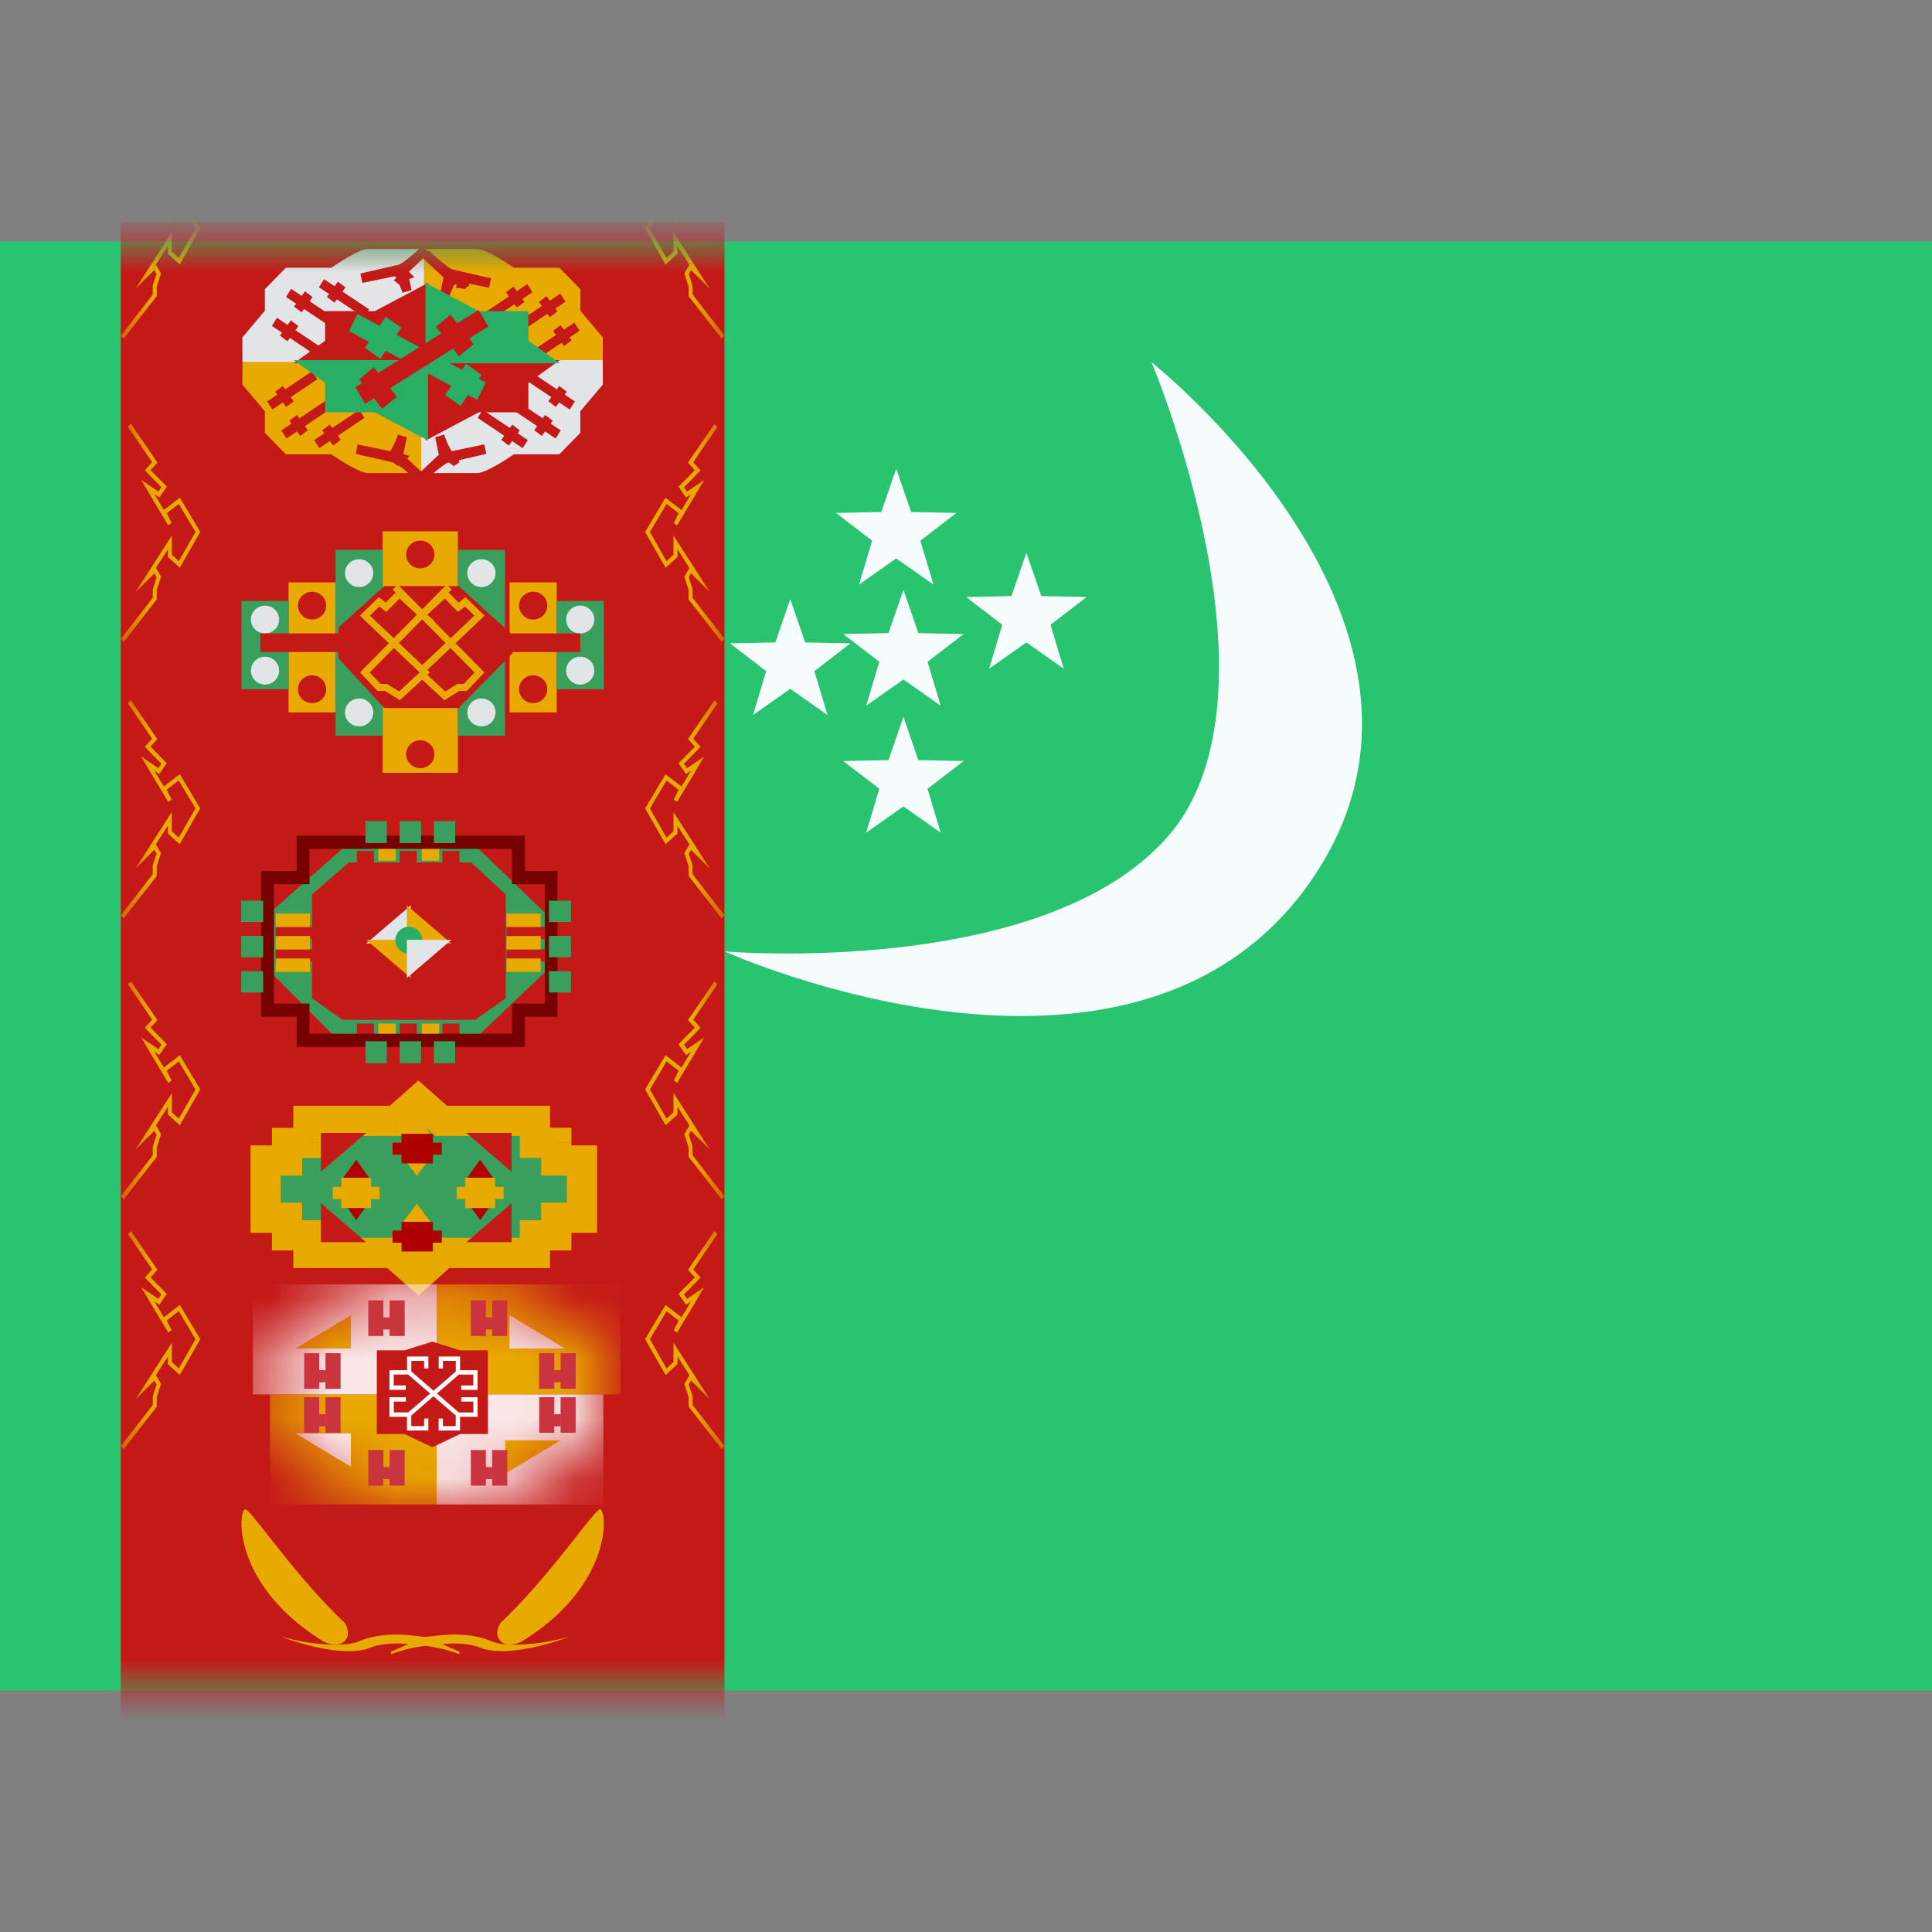 <svg xmlns="http://www.w3.org/2000/svg" fill="none" viewBox="0 0 32 32" id="Tm-Turkmenistan--Streamline-Flagpack.svg" height="24" width="24" stroke-width="1"><rect x="0" y="0" width="32" height="32" fill="#808080" stroke="none"/><desc>TM Turkmenistan Streamline Icon: https://streamlinehq.com</desc><path fill="#29C470" fill-rule="evenodd" d="M0 4v24h32V4H0Z" clip-rule="evenodd"></path><mask id="a" width="32" height="24" x="0" y="4" maskUnits="userSpaceOnUse" style="mask-type:luminance"><path fill="#fff" fill-rule="evenodd" d="M0 4v24h32V4H0Z" clip-rule="evenodd"></path></mask><g mask="url(#a)"><path fill="#C51918" d="M2 3.677h10V30H2z"></path><mask id="b" width="10" height="27" x="2" y="3" maskUnits="userSpaceOnUse" style="mask-type:luminance"><path fill="#fff" d="M2 3.677h10V30H2z"></path></mask><g mask="url(#b)"><path fill="#E8AA00" fill-rule="evenodd" d="m2.595 4.906-.546.701L2 5.56l.53-.681V4.74l.002-.013.061-.19-.037-.065-.313.312.603-.938v.32l.115.105.276-.483-.277-.465-.2.154.081.163-.055.039-.452-.755.288.196.05-.073-.275-.28.122-.135-.403-.588L2.168 2l.438.64-.113.125.269.274-.124.18-.083-.057.158.263.265-.204.338.567-.34.593-.196-.178v-.128l-.198.308.084.147-.07.218v.158ZM2.05 10.63l.546-.701V9.77l.071-.218-.084-.147.198-.308v.128l.197.178.339-.593-.338-.567-.265.204-.158-.263.083.056.124-.18-.27-.273.114-.125-.438-.64-.052.045.403.588-.122.134.275.28-.05.074-.288-.197.452.755.055-.038-.08-.163.2-.154.276.465-.276.483-.115-.104v-.32l-.603.938.313-.312.037.066-.061.19-.002.012v.137l-.53.68.05.05Zm.546 3.878-.546.702-.05-.05.53-.68v-.137l.002-.013.061-.19-.037-.066-.313.313.603-.938v.32l.115.104.276-.482-.277-.465-.2.154.081.162-.055.04-.452-.756.288.197.05-.074-.275-.28.122-.134-.403-.588.052-.045.438.64-.113.125.269.274-.124.179-.083-.056.158.263.265-.204.338.567-.34.592-.196-.177v-.128l-.198.307.084.147-.07.218v.158Zm-.546 5.355.546-.701v-.158l.071-.218-.084-.147.198-.308v.128l.197.178.339-.593-.338-.566-.265.203-.158-.263.083.057.124-.18-.27-.274.114-.125-.438-.64-.052.045.403.588-.122.134.275.28-.05.074-.288-.196.452.755.055-.039-.08-.163.2-.154.276.465-.276.483-.115-.104v-.32l-.603.937.313-.312.037.066-.061.19-.002.012v.137l-.53.68.05.05Zm0 4.137.546-.702v-.158l.071-.218-.084-.146.198-.308v.128l.197.177.339-.592-.338-.567-.265.204-.158-.263.083.056.124-.18-.27-.273.114-.126-.438-.64-.052.046.403.588-.122.134.275.28-.05.074-.288-.197.452.755.055-.038-.08-.163.2-.154.276.465-.276.483-.115-.105v-.32l-.603.938.313-.313.037.066-.061.19-.002.013v.136l-.53.681.05.049Zm9.902 0-.546-.702v-.158l-.071-.218.084-.146-.198-.308v.128l-.197.177-.339-.592.338-.567.265.204.158-.263-.083.056-.124-.18.27-.273-.114-.126.438-.64.052.046-.403.588.122.134-.275.28.05.074.288-.197-.452.755-.055-.038.08-.163-.2-.154-.276.465.276.483.115-.105v-.32l.603.938-.313-.313-.037.066.061.19.002.013v.136l.53.681-.05.049Zm-.546-4.838.546.701.049-.048-.53-.681v-.137l-.002-.012-.061-.19.037-.066.313.312-.603-.938v.32l-.115.105-.276-.483.277-.465.2.154-.081.163.055.039.452-.755-.288.196-.05-.073.275-.28-.122-.135.403-.588-.052-.045-.438.64.113.125-.269.274.124.18.083-.057-.158.263-.265-.203-.338.566.34.593.196-.178v-.128l.198.308-.084.147.07.218v.158Zm.546-3.952-.546-.702v-.158l-.071-.218.084-.146-.198-.308v.128l-.197.177-.339-.592.338-.567.265.204.158-.263-.083.056-.124-.18.27-.273-.114-.126.438-.64.052.046-.403.588.122.134-.275.28.05.074.288-.197-.452.755-.055-.039.08-.162-.2-.154-.276.465.276.482.115-.104v-.32l.603.938-.313-.313-.037.066.061.19.002.013v.136l.53.681-.05.049Zm-.546-5.281.546.701.049-.049-.53-.68v-.137l-.002-.013-.061-.19.037-.065.313.312-.603-.938v.32l-.115.105-.276-.483.277-.465.2.154-.081.163.055.038.452-.755-.288.197-.05-.073.275-.281-.122-.134.403-.588-.052-.045-.438.64.113.125-.269.274.124.18.083-.057-.158.263-.265-.204-.338.567.34.593.196-.178v-.128l.198.308-.084.147.07.218v.158Zm.546-4.322-.546-.701v-.158l-.071-.218.084-.147-.198-.308v.128l-.197.178-.339-.593.338-.567.265.204.158-.263-.083.056-.124-.18.27-.273-.114-.125.438-.64.052.045-.403.588.122.134-.275.28.05.074.288-.196-.452.755-.055-.04.08-.162-.2-.154-.276.465.276.483.115-.104v-.32l.603.937-.313-.312-.037.066.061.19.002.012v.137l.53.68-.05.05Z" clip-rule="evenodd"></path><path fill="#389F5D" fill-rule="evenodd" d="M7.307 18.565H8.86v.364h.354v.292h.425v.948h-.425v.292H8.86v.291H7.348l-.418.372-.42-.372H5.107v-.291h-.354v-.292H4.4v-.948h.354v-.291h.354v-.365H6.55l.379-.335.377.335Z" clip-rule="evenodd"></path><path fill="#E8AA00" d="M8.86 18.565h.25v-.25h-.25v.25Zm-1.553 0-.167.187.072.063h.095v-.25Zm1.553.364h-.25v.25h.25v-.25Zm.354 0h.25v-.25h-.25v.25Zm0 .292h-.25v.25h.25v-.25Zm.425 0h.25v-.25h-.25v.25Zm0 .948v.25h.25v-.25h-.25Zm-.425 0v-.25h-.25v.25h.25Zm0 .292v.25h.25v-.25h-.25Zm-.354 0v-.25h-.25v.25h.25Zm0 .291v.25h.25v-.25h-.25Zm-1.512 0v-.25h-.095l-.071.064.166.186Zm-.418.372-.166.188.166.146.166-.147-.166-.187Zm-.42-.372.165-.187-.07-.063h-.096v.25Zm-1.402 0h-.25v.25h.25v-.25Zm0-.291h.25v-.25h-.25v.25Zm-.354 0h-.25v.25h.25v-.25Zm0-.292h.25v-.25h-.25v.25Zm-.354 0h-.25v.25h.25v-.25Zm0-.948v-.25h-.25v.25h.25Zm.354 0v.25h.25v-.25h-.25Zm0-.291v-.25h-.25v.25h.25Zm.354 0v.25h.25v-.25h-.25Zm0-.365v-.25h-.25v.25h.25Zm1.443 0v.25h.095l.07-.063-.165-.187Zm.379-.335.166-.187-.166-.147-.166.147.166.187Zm1.93.085H7.307v.5H8.86v-.5Zm.25.614v-.364h-.5v.364h.5Zm.104-.25H8.86v.5h.354v-.5Zm.25.542v-.291h-.5v.291h.5Zm.175-.25h-.425v.5h.425v-.5Zm.25 1.198v-.948h-.5v.948h.5Zm-.675.25h.425v-.5h-.425v.5Zm.25.042v-.292h-.5v.292h.5Zm-.604.25h.354v-.5H8.86v.5Zm.25.041v-.291h-.5v.291h.5Zm-1.762.25H8.86v-.5H7.348v.5Zm-.252.31.418-.373-.332-.373-.418.371.332.374Zm-.752-.372.42.371.331-.374-.42-.372-.331.375Zm-1.236.062h1.401v-.5H5.108v.5Zm-.25-.541v.291h.5v-.291h-.5Zm-.104.25h.354v-.5h-.354v.5Zm-.25-.542v.292h.5v-.292h-.5Zm-.104.25h.354v-.5H4.4v.5Zm-.25-1.198v.948h.5v-.948h-.5Zm.604-.25H4.4v.5h.354v-.5Zm-.25-.041v.291h.5v-.291h-.5Zm.604-.25h-.354v.5h.354v-.5Zm-.25-.115v.364h.5v-.364h-.5Zm1.693-.25H5.108v.5H6.55v-.5Zm.166.437.378-.335-.33-.374-.38.335.332.374Zm.047-.335.377.335.332-.374-.377-.335-.332.374Z"></path><path fill="#C51918" fill-rule="evenodd" d="M5.315 19.408v-.644h.75l-.75.644Zm3.158 0v-.644h-.75l.75.644Zm-3.158 1.166v-.644l.75.645h-.75Zm3.158-.644v.645h-.75l.75-.645Z" clip-rule="evenodd"></path><path fill="#E8AA00" fill-rule="evenodd" d="m6.645 18.819.26-.34.255.34h-.515Zm0 .317.26.339.255-.34h-.515Zm.26.802-.26.34h.515l-.256-.34Zm-.26.656.26.34.255-.34h-.515Z" clip-rule="evenodd"></path><path fill="#AF0100" fill-rule="evenodd" d="M6.65 18.779v.146h-.148v.2h.148v.145h.52v-.145h.148v-.2H7.17v-.146h-.52Zm.52 1.604v-.146h-.52v.146h-.148v.2h.148v.146h.52v-.146h.148v-.2H7.17Zm-1.516-.833.246-.341.244.34h-.49Zm0 .318.246.341.244-.34h-.49Zm2.3-.659-.247.34h.49l-.243-.34Zm-.247.66.247.34.243-.34h-.49Z" clip-rule="evenodd"></path><path fill="#E8AA00" fill-rule="evenodd" d="M5.652 19.508v.149h-.141v.204h.141v.148h.494v-.148h.142v-.204h-.142v-.15h-.494Zm2.547.149v-.15h-.494v.15h-.141v.204h.141v.148H8.2v-.148h.142v-.204H8.2Z" clip-rule="evenodd"></path><mask id="c" width="6" height="4" x="4" y="21" maskUnits="userSpaceOnUse" style="mask-type:luminance"><path fill="#fff" fill-rule="evenodd" d="m6.217 21.251-1.771.999v1.655l1.771 1.04h1.919l1.814-1.04V22.25l-1.814-.999H6.217Z" clip-rule="evenodd"></path></mask><g mask="url(#c)"><path fill="#E8AA00" d="M4.471 23.096h2.761v1.823H4.471v-1.823Z"></path><path fill="#F9E8E7" d="M4.188 21.273h3.044v1.823H4.188z"></path><path fill="#E8AA00" d="m4.896 22.335.916-.552v.552h-.916Zm5.38-1.062H7.232v1.823h3.044z"></path><path fill="#F9E8E7" d="m9.356 22.335-.917-.552v.552h.917Zm.637 2.584H7.232v-1.823h2.761z"></path><path fill="#E8AA00" d="m9.285 23.857-.917.552v-.552h.917Z"></path><path fill="#FCFCFC" d="m4.896 23.742.916.552v-.552h-.916Z"></path></g><path fill="#C51918" fill-rule="evenodd" d="M6.24 22.366h.46l.461-.145.46.145h.46v1.386h-.46l-.46.219-.46-.219h-.46v-1.386Z" clip-rule="evenodd"></path><path fill="#C9343F" fill-rule="evenodd" d="M7.798 21.538h.25v.282h.103v.2h-.103v.107h-.25v-.59Zm-2.51.875h-.25v.59h.25v-.108h.102v-.2h-.103v-.282Zm.353 0h-.25v.59h.25v-.59Zm-.354.729h-.25v.59h.25v-.108h.103v-.2h-.103v-.282Zm.104 0h.25v.59h-.25v-.59Zm3.54-.73h.25v.283h.103v.2H9.18v.107h-.25v-.59Zm.604 0h-.25v.59h.25v-.59Zm-.354.73h-.25v.59h.25v-.108h.103v-.2H9.18v-.282Zm.104 0h.25v.59h-.25v-.59Zm-.883-1.604h-.25v.59h.25v-.59Zm-2.053 0H6.1v.59h.25v-.108h.103v-.2H6.35v-.282Zm.104 0h.25v.59h-.25v-.59Zm1.345 2.479h.25v.282h.103v.2h-.103v.108h-.25v-.59Zm.604 0h-.25v.59h.25v-.59Zm-2.053 0H6.1v.59h.25v-.108h.103v-.2H6.35v-.282Zm.104 0h.25v.59h-.25v-.59Z" clip-rule="evenodd"></path><path fill="#fff" fill-rule="evenodd" d="M7.025 22.666h.07v-.198h-.353v.227h-.291v.325h.27v-.073h-.2v-.18h.24l.363.314-.362.313h-.24v-.179h.2v-.073H6.45v.325h.291v.227h.354v-.198h-.07v.125h-.213v-.176l.368-.318.368.318v.176h-.212v-.125h-.071v.198h.354v-.227h.291v-.325h-.27v.073h.2v.18H7.6l-.363-.314.362-.313h.24v.179h-.2v.073h.271v-.325h-.29v-.227h-.354v.198h.07v-.125h.213v.176l-.368.318-.368-.318v-.176h.212v.125Z" clip-rule="evenodd"></path><path fill="#E8AA00" fill-rule="evenodd" d="M7.584 8.8H6.338v4h1.246v-4Zm-2.805.846h.78V11.8h-.78V9.646Zm3.663 0h.779V11.8h-.78V9.646Z" clip-rule="evenodd"></path><path fill="#389F5D" fill-rule="evenodd" d="M6.338 9.108h-.78v3.077h.78V9.108Zm-1.559.846H4v1.462h.78V9.954Zm4.442 0H10v1.462h-.78V9.954Zm-.857-.846h-.78v3.077h.78V9.108Z" clip-rule="evenodd"></path><path fill="#E1E5E8" fill-rule="evenodd" d="M6.182 9.492a.232.232 0 0 1-.234.231.232.232 0 0 1-.234-.23c0-.128.105-.231.234-.231.13 0 .234.103.234.23Zm-1.559.77c0 .127-.104.23-.233.23a.232.232 0 0 1-.234-.23c0-.128.104-.231.234-.231.129 0 .233.103.233.23Zm0 .846c0 .127-.104.23-.233.23a.232.232 0 0 1-.234-.23.23.23 0 0 1 .234-.23.23.23 0 0 1 .233.23Zm1.325.923c.13 0 .234-.103.234-.23a.232.232 0 0 0-.234-.232.232.232 0 0 0-.234.231c0 .128.105.23.234.23Zm3.662-1.539c.13 0 .234-.103.234-.23a.232.232 0 0 0-.234-.231.232.232 0 0 0-.233.23c0 .128.104.232.233.232Zm.234.616c0 .127-.105.23-.234.23a.232.232 0 0 1-.233-.23.23.23 0 0 1 .233-.23.23.23 0 0 1 .234.23Zm-1.87.923a.232.232 0 0 0 .234-.23.232.232 0 0 0-.234-.232.232.232 0 0 0-.234.231c0 .128.105.23.234.23Zm.234-2.539a.232.232 0 0 1-.234.231.232.232 0 0 1-.234-.23c0-.128.105-.231.234-.231s.234.103.234.23Z" clip-rule="evenodd"></path><path fill="#C51918" fill-rule="evenodd" d="M7.195 9.185c0 .127-.105.23-.234.23a.232.232 0 0 1-.234-.23c0-.128.105-.23.234-.23a.23.23 0 0 1 .234.23Zm-1.792.846c0 .127-.105.23-.234.23a.232.232 0 0 1-.234-.23c0-.127.105-.23.234-.23s.234.103.234.23Zm1.558 2.692c.13 0 .234-.103.234-.23a.232.232 0 0 0-.234-.231.232.232 0 0 0-.234.23c0 .128.105.231.234.231Zm2.104-2.692c0 .127-.105.23-.234.23a.232.232 0 0 1-.234-.23c0-.127.105-.23.234-.23.13 0 .234.103.234.23Zm-3.896 1.615a.232.232 0 0 0 .234-.23.232.232 0 0 0-.234-.231.232.232 0 0 0-.234.23c0 .128.105.231.234.231Zm3.896-.23c0 .127-.105.23-.234.23a.232.232 0 0 1-.234-.23c0-.128.105-.231.234-.231.13 0 .234.103.234.23Z" clip-rule="evenodd"></path><path fill="#C51918" fill-rule="evenodd" d="m5.607 10.392.758-.685h1.232l.864.785h1.15v.308h-1.12v.016l-.895.911H6.365l-.758-.822V10.8H4.312v-.308h1.295v-.1Z" clip-rule="evenodd"></path><path fill="#E8AA00" fill-rule="evenodd" d="m7.01 10.277.37.373-.387.366-.387-.366.368-.373.019-.017.018.017Zm.068.901.043-.04-.044-.042.384-.363.4.405-.18.19h-.107l-.199.126-.297-.276Zm-.085.08-.37.34-.246-.154h-.124l-.29-.307.477-.484-.48-.456.315-.306.114.09.165-.167-.05-.05.084-.08.405.409.404-.41.083.08-.05.051.166.167.114-.09.316.306-.48.456.477.484-.291.307h-.124l-.246.155-.37-.342Zm.206-.956.004-.006-.11-.102-.014-.014.288-.266.22.222.115-.09.156.15-.394.374-.265-.268Zm-.248.835-.341.316-.2-.125h-.106l-.18-.19.4-.405.427.404Zm-.824-.94.395.373.384-.39-.288-.266-.22.222-.115-.09-.156.15ZM4.448 25.442c-.209-.266-.35-.445-.387-.442-.117.009-.226 1.244 1.29 2.184 0 0 .224.124.355 0 .13-.125 0-.308 0-.308-.49-.46-.948-1.042-1.258-1.434Zm5.104 0c.209-.266.35-.445.387-.442.117.009.226 1.244-1.29 2.184 0 0-.224.124-.355 0-.13-.125 0-.308 0-.308.49-.46.948-1.042 1.258-1.434Zm-.111 1.662c-.499.147-1.076.178-1.296.083a1.273 1.273 0 0 0-.224-.073c-.22-.05-.434-.05-.687-.022-.022.002-.075.009-.094.01l-.007.002a.72.72 0 0 1-.04.004.222.222 0 0 0-.05.006.222.222 0 0 0-.048-.006.721.721 0 0 1-.04-.004l-.007-.001a21.836 21.836 0 0 0-.094-.01 2.017 2.017 0 0 0-.687.021 1.273 1.273 0 0 0-.224.073c-.22.095-.798.064-1.296-.083 0 0 .907.364 1.445.203a.949.949 0 0 1 .166-.054 1.55 1.55 0 0 1 .499-.02c-.08.037-.172.08-.28.123v.044a2.41 2.41 0 0 1 .567-.14c.106.013.354.054.566.14v-.044a5.894 5.894 0 0 1-.28-.123 1.55 1.55 0 0 1 .5.02.964.964 0 0 1 .165.053c.539.162 1.446-.202 1.446-.202Z" clip-rule="evenodd"></path><path fill="#389F5D" fill-rule="evenodd" d="m5.764 13.977-1.252 1.104v1.05l1.094 1.1h2.235l1.232-1.173v-.895l-1.232-1.186H5.764Z" clip-rule="evenodd"></path><path fill="#C51918" fill-rule="evenodd" d="M6.195 14.094H5.91v.219h.284v-.219Zm0 2.86H5.91v.219h.284v-.219Zm.424 0h.284v.219h-.284v-.219Zm.284-2.86h-.284v.219h.284v-.219Zm.424 2.86h.283v.219h-.283v-.219Zm.283-2.86h-.283v.219h.283v-.219Z" clip-rule="evenodd"></path><path fill="#E8AA00" fill-rule="evenodd" d="M6.554 14.038h-.289v.218h.289v-.218Zm0 2.916h-.289v.219h.289v-.219Zm.432-2.916h.288v.218h-.288v-.218Zm.288 2.916h-.288v.219h.288v-.219Z" clip-rule="evenodd"></path><path fill="#750100" fill-rule="evenodd" d="M4.914 13.842h3.78v.584h.54v2.415h-.54v.499h-3.78v-.5h-.588v-2.414h.588v-.584Zm.212.803h-.588v1.977h.588v.5h3.355v-.5h.542v-1.977H8.48v-.585H5.126v.585Z" clip-rule="evenodd"></path><path fill="#389F5D" fill-rule="evenodd" d="M6.407 13.6h-.354v.365h.354V13.6Zm.566 0H6.62v.365h.354V13.6Zm.213 0h.354v.365h-.354V13.6Zm-.779 3.646h-.354v.364h.354v-.364Zm.212 0h.354v.364H6.62v-.364Zm.92 0h-.353v.364h.354v-.364Zm-3.544-.807v-.354h.364v.354h-.364Zm0-.938v.354h.364v-.354h-.364Zm0-.23v-.353h.364v.354h-.364Zm5.097.814v.354h.365v-.354h-.365Zm0-.23v-.354h.365v.354h-.365Zm0-.937v.354h.365v-.354h-.365Z" clip-rule="evenodd"></path><path fill="#C51918" fill-rule="evenodd" d="m5.778 14.285-.61.53v1.719l.506.358h2.197l.506-.358v-1.718l-.571-.531H5.778Z" clip-rule="evenodd"></path><path fill="#E1E5E8" fill-rule="evenodd" d="m6.803 14.997-.737.63h.737v-.63Z" clip-rule="evenodd"></path><path fill="#E8AA00" d="m6.803 16.197-.737-.63h.737v.63Z"></path><path fill="#E8AA00" fill-rule="evenodd" d="m6.74 14.997.736.63h-.737v-.63Z" clip-rule="evenodd"></path><path fill="#29AE66" fill-rule="evenodd" d="M6.772 15.796a.223.223 0 1 0 0-.446.223.223 0 0 0 0 .446Z" clip-rule="evenodd"></path><path fill="#E1E5E8" d="m6.74 16.197.736-.63h-.737v.63Z"></path><path fill="#C51918" fill-rule="evenodd" d="M5.204 15.35h-.638v.204h.638v-.204Zm0 .372h-.638v.204h.638v-.204Zm3.185-.372h.638v.204h-.638v-.204Zm.638.372h-.638v.204h.638v-.204Z" clip-rule="evenodd"></path><path fill="#E8AA00" fill-rule="evenodd" d="M5.133 15.131h-.567v.223h.567v-.223Zm0 .372h-.567v.223h.567v-.223Zm-.567.372h.567v.223h-.567v-.223Zm4.39-.744h-.567v.223h.567v-.223Zm-.567.372h.567v.223h-.567v-.223Zm.567.372h-.567v.223h.567v-.223ZM9.985 5.59l-.002.405H7.024l-.002 1.84h-.928c-.162 0-.606-.31-.606-.31h-.753l-.348-.356v-.357l-.373-.443.002-.405h2.959l.002-1.84h.928c.162 0 .606.31.606.31h.753l.348.356v.357l.373.443Z" clip-rule="evenodd"></path><path fill="#E1E5E8" fill-rule="evenodd" d="m4.014 5.59.002.405h2.959l.002 1.84h.928c.162 0 .606-.31.606-.31h.753l.348-.356v-.357l.373-.443-.002-.405H7.024l-.002-1.84h-.928c-.162 0-.606.31-.606.31h-.753l-.348.356v.357l-.373.443Z" clip-rule="evenodd"></path><path fill="#C51918" fill-rule="evenodd" d="M6.002 4.685 5.97 4.53l.638-.147c.077-.037.21-.142.393-.314l.086.097.015-.017c.183.172.316.277.392.314l.639.147-.033.156-.354-.073.034.03a.44.44 0 0 0-.08.064l-.149-.022.014-.05-.037-.007a1.699 1.699 0 0 0-.093.222l-.15-.044.061-.29-.337-.317-.237.222c.03.027.059.057.088.092a.889.889 0 0 1-.072.025l-.01.003.039.185-.15.044a2.246 2.246 0 0 0-.056-.145l-.012.002a.44.44 0 0 0-.08-.064l.043-.037a.373.373 0 0 0-.02-.031l-.54.111Zm.027.573.085-.134-.441-.295.05-.069-.127-.094-.054.075-.175-.117-.085.134.168.112-.035.049.126.094.04-.055.448.3Zm-.546.16.085-.134-.44-.295.049-.069-.126-.094-.054.075-.175-.117-.085.134.168.112-.035.049.126.094.04-.055.447.3Zm-.234.48.086-.134-.441-.295.049-.069-.126-.094-.054.075-.175-.117-.085.134.168.112-.035.049.126.094.04-.055.447.3Zm.008.384-.086-.134-.447.3-.04-.055-.126.095.035.048-.168.113.085.134.175-.118.054.076.126-.095-.05-.068.442-.296Zm.148.346.085.134-.44.296.049.068-.126.095-.054-.075-.175.117-.085-.134.168-.113-.035-.048.126-.095.04.056.447-.3Zm.546.16.085.134-.44.296.048.068-.125.095-.055-.075-.175.117-.085-.134.168-.113-.035-.048.126-.095.04.056.448-.3Zm.831.765a1.393 1.393 0 0 0-.072-.025l-.03-.007.059-.279-.15-.044a1.206 1.206 0 0 1-.125.275l-.54-.112-.032.157.615.141.089.06.012-.007c.077.054.183.143.315.266l.05-.056.05.056c.184-.171.317-.276.393-.313l.021-.005a.62.62 0 0 0 .081.059l.09-.06-.01-.03.01-.008.447-.103-.033-.157-.54.112a1.206 1.206 0 0 1-.125-.275l-.149.044.06.29-.295.277-.228-.214.037-.042Zm1.908-1.27.085-.135.448.3.04-.055.125.095-.034.048.168.113-.086.134-.175-.118-.054.076-.125-.095.049-.068-.441-.296Zm-.234.48.085-.135.448.3.04-.055.126.095-.035.048.168.113-.085.134-.175-.117-.054.075-.126-.095.049-.068-.44-.296Zm-.545.16.085-.135.448.3.04-.055.125.095-.034.048.167.113-.085.134-.175-.117-.054.075-.125-.095.049-.068-.441-.296Zm.857-1.079.085.134.448-.3.04.055.125-.094-.034-.049.168-.112-.086-.134-.175.117-.054-.075-.125.094.049.069-.441.295Zm-.234-.48.085.134.448-.3.04.055.126-.094-.035-.049.168-.112-.085-.134-.175.117-.054-.075L8.926 5l.049.069-.44.295Zm-.545-.16.085.134.448-.3.04.055L8.686 5l-.034-.049.167-.112-.085-.134-.175.117-.054-.075-.126.094.05.069-.441.295Z" clip-rule="evenodd"></path><path fill="#C51918" fill-rule="evenodd" d="m6.208 5.153.882-.468v1.28h2.182l-.52.374v.49H7.93l-.882.468v-1.28H4.865l.52-.374v-.49h.823Z" clip-rule="evenodd"></path><path fill="#29AE66" fill-rule="evenodd" d="m7.93 5.153-.883-.468v1.28H4.865l.52.374v.49h.823l.882.468v-1.28h2.182l-.52-.374v-.49H7.93Z" clip-rule="evenodd"></path><path fill="#29AE66" fill-rule="evenodd" d="m5.779 5.484.144-.283.366.196.101-.15.257.181-.08.118 1.085.58.067-.1.257.182-.045.067.117.062-.144.284-.152-.081-.123.183-.256-.182.1-.15-1.083-.58-.09.132-.256-.181.067-.1-.332-.178Z" clip-rule="evenodd"></path><path fill="#C51918" fill-rule="evenodd" d="m8.09 5.407-.164-.273-.352.22-.11-.142-.244.199.087.112-1.041.654-.074-.095-.243.2.05.063-.113.07.163.274.146-.092.135.174.243-.199-.11-.143 1.04-.654.098.126.244-.2-.074-.094.319-.2Z" clip-rule="evenodd"></path></g><path fill="#F7FCFF" fill-rule="evenodd" d="M19.073 6s2.33 5.522.26 7.867C17.263 16.21 12 15.758 12 15.758s6.756 3.052 9.7-1.15C24.644 10.407 19.073 6 19.073 6Z" clip-rule="evenodd"></path><path fill="#F7FCFF" fill-rule="evenodd" d="m14.844 9.249-.616.434.217-.728-.598-.459.75-.015.247-.718.247.718.75.015-.598.46.218.727-.617-.434Zm.12 2.005-.617.434.217-.727-.598-.46.75-.015.248-.717.246.717.751.016-.598.459.217.727-.617-.434Zm-2.491.589.616-.434.617.434-.218-.727.599-.46-.751-.015-.247-.718-.247.718-.75.015.598.46-.217.727Zm2.49 1.514-.616.434.217-.727-.598-.459.75-.015.248-.718.246.718.751.015-.598.46.217.726-.617-.434Zm1.421-2.282.617-.434.617.434-.218-.727.599-.46-.751-.015L17 9.156l-.247.717-.75.016.598.459-.218.727Z" clip-rule="evenodd"></path></g></svg>
